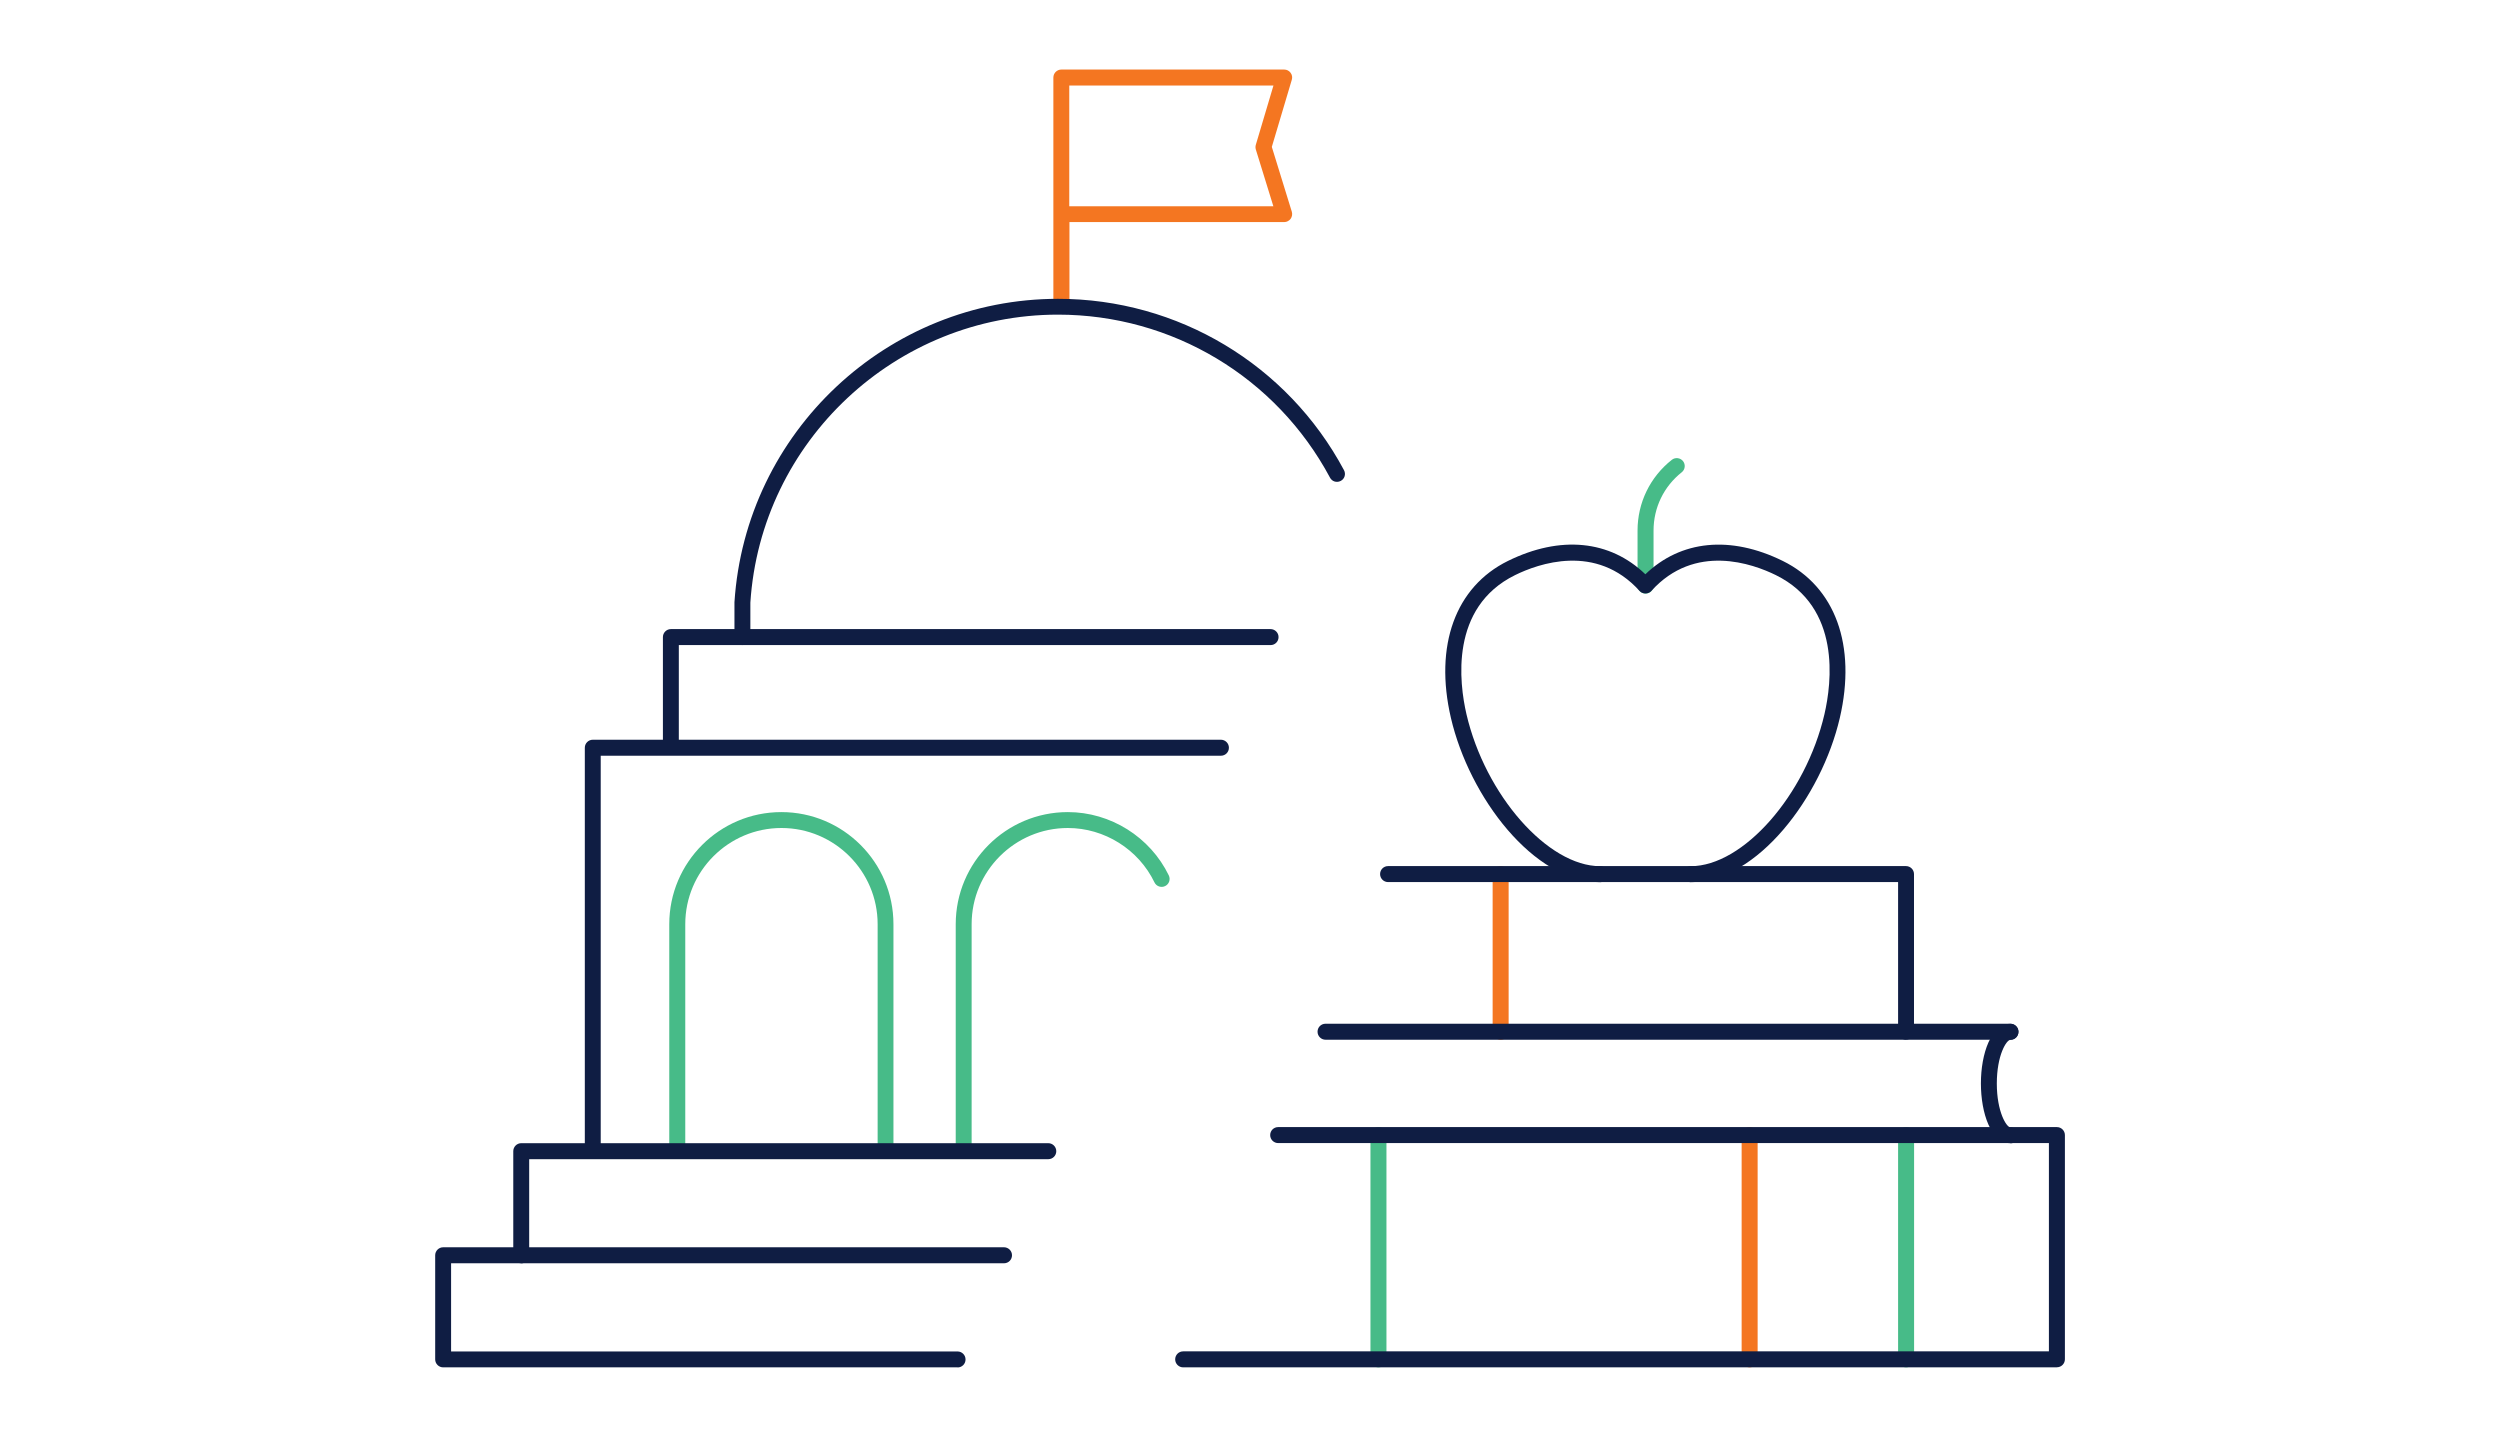 <?xml version="1.0" encoding="UTF-8"?>
<svg id="Layer_1" data-name="Layer 1" xmlns="http://www.w3.org/2000/svg" viewBox="0 0 275 160">
  <defs>
    <style>
      .cls-1 {
        fill: #0f1d43;
      }

      .cls-2 {
        fill: #f47621;
      }

      .cls-3 {
        fill: #fff;
      }

      .cls-4 {
        fill: #47bb88;
      }
    </style>
  </defs>
  <rect class="cls-3" width="275" height="160"/>
  <g>
    <g>
      <path class="cls-4" d="M181.01,65.3c-.48,0-.88-.39-.88-.88v-6.06c0-3.05,1.37-5.88,3.77-7.78.38-.3.93-.23,1.23.14.3.38.24.93-.14,1.23-1.97,1.56-3.1,3.89-3.1,6.41v6.06c0,.48-.39.88-.88.88Z"/>
      <path class="cls-4" d="M209.67,150.41c-.48,0-.88-.39-.88-.88v-24.66c0-.48.39-.88.88-.88s.88.39.88.88v24.66c0,.48-.39.88-.88.88Z"/>
      <path class="cls-4" d="M151.63,150.41c-.48,0-.88-.39-.88-.88v-24.66c0-.48.39-.88.88-.88s.88.39.88.88v24.66c0,.48-.39.88-.88.88Z"/>
      <path class="cls-2" d="M192.46,150.41c-.48,0-.88-.39-.88-.88v-24.66c0-.48.39-.88.88-.88s.88.39.88.88v24.66c0,.48-.39.88-.88.88Z"/>
      <path class="cls-2" d="M165.07,114.37c-.48,0-.88-.39-.88-.88v-17.33c0-.48.39-.88.88-.88s.88.39.88.88v17.33c0,.48-.39.88-.88.88Z"/>
      <path class="cls-1" d="M226.25,150.41h-96.1c-.48,0-.88-.39-.88-.88s.39-.88.88-.88h95.23v-22.91h-84.78c-.48,0-.88-.39-.88-.88s.39-.88.88-.88h85.66c.48,0,.88.39.88.88v24.66c0,.48-.39.88-.88.88Z"/>
      <path class="cls-1" d="M221.15,114.37h-75.34c-.48,0-.88-.39-.88-.88s.39-.88.88-.88h75.34c.48,0,.88.39.88.88s-.39.88-.88.88Z"/>
      <path class="cls-1" d="M185.98,97.04c-.48,0-.88-.39-.88-.88s.39-.88.88-.88c5.76,0,12.64-7.81,14.71-16.72.79-3.42,1.87-11.75-5.35-15.3-2.52-1.24-8.9-3.56-13.69,1.74-.33.37-.97.37-1.3,0-4.79-5.3-11.17-2.98-13.69-1.74-7.21,3.55-6.14,11.88-5.35,15.3,2.07,8.9,8.95,16.72,14.71,16.72.48,0,.88.39.88.88s-.39.88-.88.88c-7.3,0-14.39-9.34-16.42-18.07-1.85-7.96.49-14.42,6.28-17.27,5.76-2.83,11.21-2.29,15.11,1.47,3.9-3.75,9.36-4.3,15.11-1.47,5.79,2.85,8.13,9.3,6.28,17.27-2.03,8.73-9.11,18.07-16.42,18.07Z"/>
      <path class="cls-1" d="M209.67,114.37c-.48,0-.88-.39-.88-.88v-16.46h-56.1c-.48,0-.88-.39-.88-.88s.39-.88.88-.88h56.97c.48,0,.88.39.88.88v17.33c0,.48-.39.88-.88.88Z"/>
      <path class="cls-1" d="M221.15,125.75c-2.14,0-3.25-3.3-3.25-6.57s1.12-6.56,3.25-6.56c.48,0,.88.39.88.88s-.39.88-.88.88c-.44,0-1.5,1.69-1.5,4.81s1.07,4.82,1.5,4.82c.48,0,.88.39.88.88s-.39.88-.88.88Z"/>
    </g>
    <path class="cls-2" d="M116.75,34.46c-.48,0-.88-.39-.88-.88V8.53c0-.48.39-.88.88-.88h24.51c.28,0,.54.13.7.35.17.22.22.51.14.77l-2.2,7.39,2.2,7.13c.08.27.03.55-.13.78-.17.22-.43.36-.7.36h-23.63v9.15c0,.48-.39.88-.88.88ZM117.62,22.69h22.45l-1.93-6.25c-.05-.17-.05-.34,0-.51l1.94-6.52h-22.46v13.28Z"/>
    <g>
      <path class="cls-4" d="M97.42,126.79c-.48,0-.88-.39-.88-.88v-24.25c0-5.83-4.75-10.58-10.58-10.58s-10.58,4.75-10.58,10.58v24.25c0,.48-.39.88-.88.88s-.88-.39-.88-.88v-24.25c0-6.8,5.53-12.33,12.33-12.33s12.33,5.53,12.33,12.33v24.25c0,.48-.39.88-.88.88Z"/>
      <path class="cls-4" d="M106.01,126.79c-.48,0-.88-.39-.88-.88v-24.25c0-6.8,5.53-12.33,12.33-12.33,4.7,0,9.06,2.74,11.11,6.97.21.44.03.96-.41,1.17-.43.21-.96.03-1.17-.41-1.75-3.63-5.5-5.98-9.53-5.98-5.83,0-10.58,4.75-10.58,10.58v24.25c0,.48-.39.88-.88.88Z"/>
    </g>
    <path class="cls-1" d="M81.67,70.96c-.48,0-.88-.39-.88-.88v-3.83c1.21-18.74,16.84-33.38,35.59-33.38,13.18,0,25.24,7.22,31.46,18.85.23.43.07.96-.36,1.18-.43.23-.96.07-1.18-.36-5.92-11.06-17.38-17.93-29.92-17.93-17.82,0-32.69,13.92-33.84,31.68v3.77c0,.48-.39.88-.87.88Z"/>
    <path class="cls-1" d="M65.21,126.79c-.48,0-.88-.39-.88-.88v-43.66c0-.48.39-.88.88-.88h69.09c.48,0,.88.39.88.88s-.39.88-.88.88h-68.22v42.79c0,.48-.39.88-.88.88Z"/>
    <path class="cls-1" d="M73.8,82.41c-.48,0-.88-.39-.88-.88v-11.45c0-.48.39-.88.88-.88h65.96c.48,0,.88.39.88.88s-.39.88-.88.88h-65.09v10.58c0,.48-.39.88-.88.88Z"/>
    <path class="cls-1" d="M57.34,138.96c-.48,0-.88-.39-.88-.88v-11.45c0-.48.39-.88.88-.88h57.97c.48,0,.88.39.88.88s-.39.88-.88.88h-57.1v10.58c0,.48-.39.88-.88.88Z"/>
    <path class="cls-1" d="M105.34,150.41h-56.59c-.48,0-.88-.39-.88-.88v-11.45c0-.48.39-.88.88-.88h61.69c.48,0,.88.39.88.88s-.39.88-.88.88h-60.82v9.7h55.71c.48,0,.88.39.88.88s-.39.88-.88.88Z"/>
  </g>
</svg>